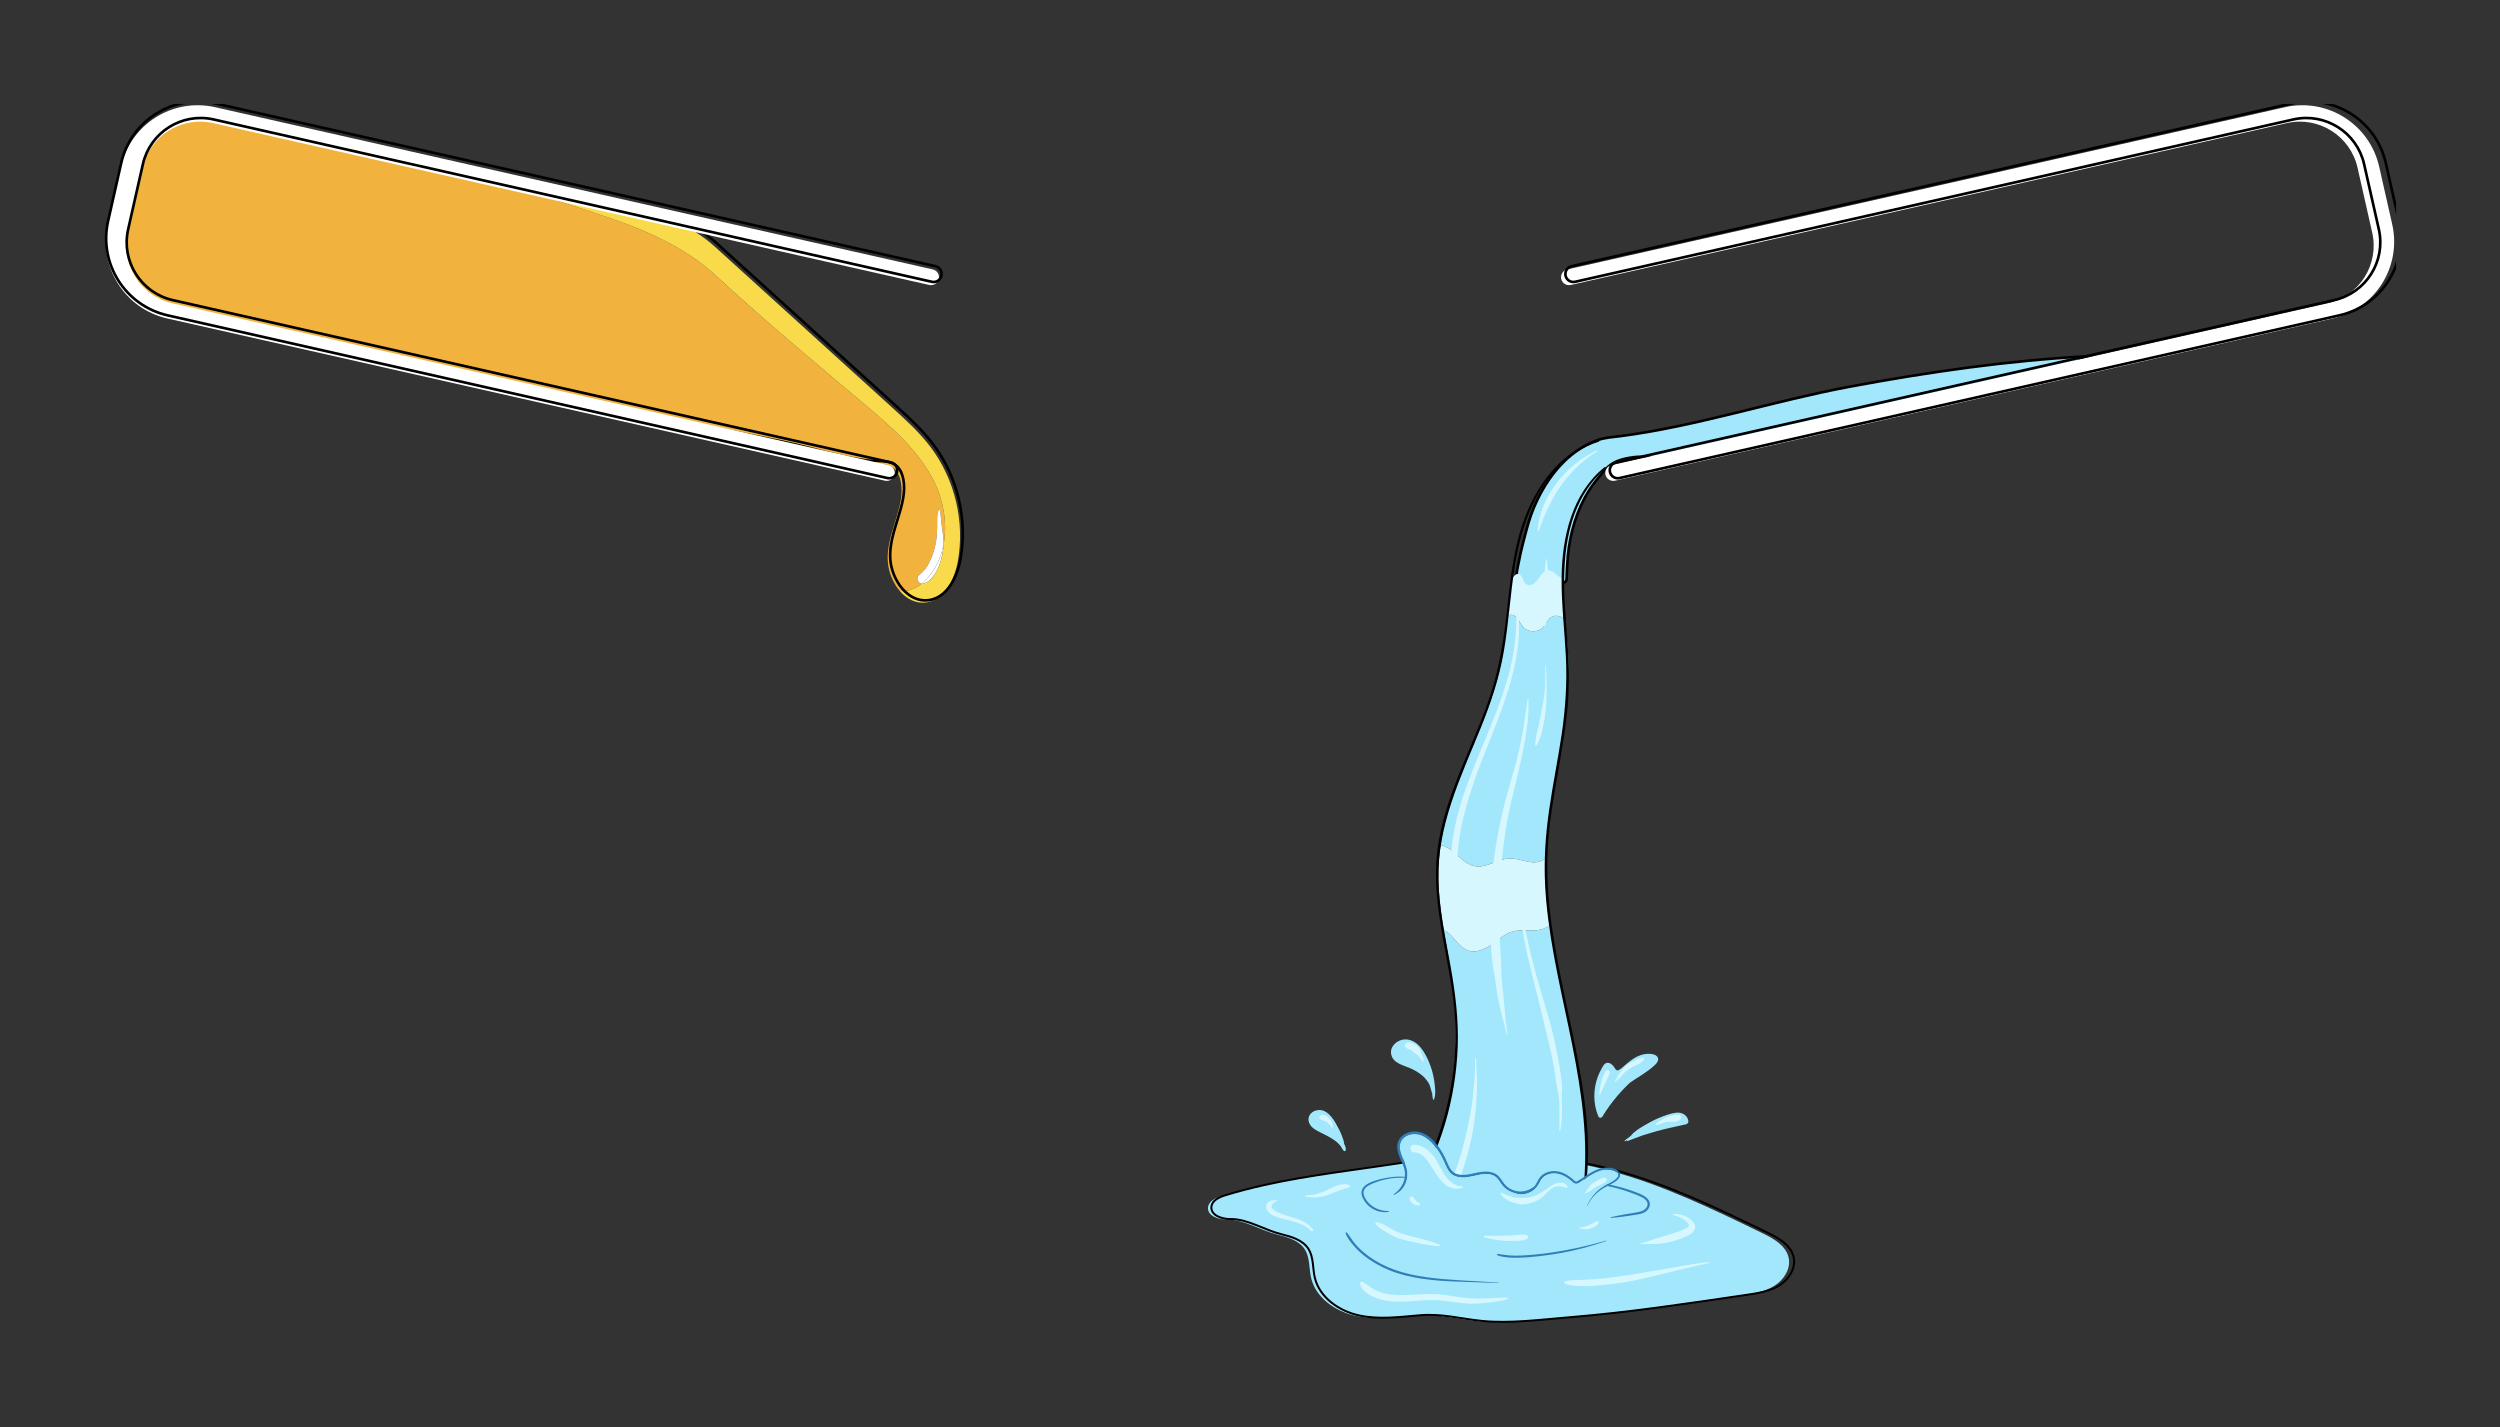<svg width="504.84" height="288.173" viewBox="0 0 378.63 216.13" class="displayed_equation" xmlns="http://www.w3.org/2000/svg">
  <rect x="0" y="0" width="378.63" height="216.13" fill="#333333" stroke="none"/>
  <defs>
    <clipPath id="svg809174754387tikz_00002a">
      <path d="M 182 175 L 271 175 L 271 200.395 L 182 200.395 Z M 182 175" />
    </clipPath>
    <clipPath id="svg809174754387tikz_00002b">
      <path d="M 178 170 L 276 170 L 276 200.395 L 178 200.395 Z M 178 170" />
    </clipPath>
    <clipPath id="svg809174754387tikz_00002c">
      <path d="M 236 15.738 L 362.898 15.738 L 362.898 73 L 236 73 Z M 236 15.738" />
    </clipPath>
    <clipPath id="svg809174754387tikz_00002d">
      <path d="M 230 15.738 L 362.898 15.738 L 362.898 79 L 230 79 Z M 230 15.738" />
    </clipPath>
    <clipPath id="svg809174754387tikz_00002e">
      <path d="M 15.734 15.738 L 152 15.738 L 152 97 L 15.734 97 Z M 15.734 15.738" />
    </clipPath>
    <clipPath id="svg809174754387tikz_00002f">
      <path d="M 16 15.738 L 143 15.738 L 143 73 L 16 73 Z M 16 15.738" />
    </clipPath>
    <clipPath id="svg809174754387tikz_00002g">
      <path d="M 15.734 15.738 L 148 15.738 L 148 79 L 15.734 79 Z M 15.734 15.738" />
    </clipPath>
  </defs>
  <g clip-path="url(#svg809174754387tikz_00002a)">
    <path d="M 190.926 179.586 C 188.949 180.027 186.988 180.531 185.051 181.125 C 184.129 181.41 183.047 181.902 182.957 182.867 C 182.84 184.148 184.535 184.734 185.824 184.715 C 188.414 184.68 190.918 186.359 193.492 186.996 C 195.043 187.379 196.75 187.871 197.613 189.219 C 198.414 190.48 198.234 192.105 198.574 193.559 C 199.281 196.559 202.223 198.602 205.23 199.266 C 208.242 199.93 211.371 199.504 214.441 199.246 C 217.844 198.961 220.625 199.793 223.898 200.109 C 228.152 200.52 232.793 199.891 237.047 199.547 C 246.031 198.816 254.949 197.461 263.863 196.152 C 265.543 195.906 267.273 195.645 268.715 194.75 C 270.16 193.859 271.25 192.164 270.898 190.504 C 270.512 188.648 268.609 187.582 266.902 186.754 C 259.391 183.109 251.816 179.438 243.746 177.293 C 233.625 174.605 223.043 174.402 212.734 176.062 C 205.504 177.223 198.105 177.984 190.926 179.586 Z M 190.926 179.586" fill="#a2e7fc" />
  </g>
  <g clip-path="url(#svg809174754387tikz_00002b)">
    <path d="M 1595.489 305.384 C 1578.972 301.695 1562.585 297.484 1546.394 292.523 C 1538.69 290.14 1529.648 286.027 1528.897 277.964 C 1527.918 267.257 1542.085 262.36 1552.857 262.524 C 1574.5 262.817 1595.424 248.781 1616.935 243.46 C 1629.895 240.261 1644.16 236.148 1651.374 224.886 C 1658.065 214.343 1656.564 200.763 1659.404 188.62 C 1665.312 163.55 1689.892 146.478 1715.027 140.929 C 1740.195 135.379 1766.342 138.937 1791.999 141.092 C 1820.431 143.475 1843.673 136.522 1871.028 133.878 C 1906.576 130.45 1945.356 135.706 1980.904 138.578 C 2055.983 144.683 2130.507 156.01 2204.998 166.945 C 2219.034 169.002 2233.495 171.189 2245.54 178.664 C 2257.618 186.107 2266.726 200.274 2263.788 214.147 C 2260.556 229.652 2244.659 238.564 2230.394 245.484 C 2167.622 275.94 2104.327 306.624 2036.887 324.545 C 1952.309 347.004 1863.879 348.701 1777.734 334.828 C 1717.312 325.133 1655.487 318.767 1595.489 305.384 Z M 1595.489 305.384" transform="matrix(.12 0 0 -.12 0 216.13)" fill="none" stroke-width="2.523" stroke="#000" stroke-miterlimit="10" />
  </g>
  <path d="M 237.848 155.465 C 239.414 163.672 240.891 171.879 239.98 180.273 C 239.926 180.781 239.863 181.289 239.793 181.793 C 239.766 182.004 238.004 182.16 237.727 182.164 C 237.461 182.168 237.195 182.164 236.93 182.164 C 236.16 182.164 235.391 182.164 234.621 182.164 C 232.461 182.164 230.301 182.164 228.137 182.164 C 223.922 182.164 219.711 182.164 215.492 182.164 C 214.926 182.164 213.535 182.527 213.453 181.656 C 213.414 181.266 213.645 180.902 213.859 180.578 C 215.004 178.828 216.031 177 216.93 175.113 C 218.562 171.672 219.453 167.613 219.98 163.863 C 220.531 159.996 220.582 156.031 220.312 152.172 C 220.008 147.918 219.25 144.34 218.656 140.82 C 219.125 141.07 219.551 141.445 219.906 141.832 C 220.656 142.664 221.352 143.656 222.414 143.984 C 223.617 144.355 224.898 143.758 225.926 143.031 C 226.949 142.305 227.91 141.414 229.117 141.078 C 230.348 140.738 231.656 141.02 232.922 140.867 C 233.551 140.793 234.215 140.527 234.707 140.125 C 235.465 145.031 236.746 149.711 237.848 155.465 Z M 237.848 155.465" fill="#a2e7fc" />
  <path d="M 1978.032 1088.096 C 1977.803 1082.775 1977.313 1077.651 1977.313 1072.264 C 1977.313 1070.502 1977.248 1068.543 1976.073 1067.27 C 1975.485 1066.65 1974.702 1066.258 1973.919 1065.866 C 1968.402 1063.19 1963.995 1057.934 1957.238 1057.934 C 1949.11 1056.465 1940.786 1056.106 1932.527 1056.792 C 1929.296 1057.085 1925.999 1057.542 1923.126 1059.044 C 1918.785 1061.264 1915.814 1065.703 1914.704 1070.436 C 1913.105 1077.357 1915.553 1084.897 1916.826 1091.72 C 1918.197 1099.097 1919.829 1106.442 1921.69 1113.721 C 1922.441 1116.594 1923.191 1119.499 1923.942 1122.404 C 1927.239 1135.265 1930.765 1148.225 1935.857 1160.368 C 1946.205 1185.046 1961.253 1208.483 1981.916 1225.752 C 1991.905 1234.075 2003.199 1240.865 2015.44 1245.305 C 2025.69 1249.059 2035.124 1249.32 2045.864 1250.723 C 2141.997 1263.356 2238.555 1295.085 2334.362 1313.006 C 2434.021 1331.613 2534.626 1346.106 2635.95 1351.525 C 2596.55 1332.886 2553.592 1323.256 2511.025 1313.757 C 2433.009 1296.358 2354.96 1278.96 2276.943 1261.561 C 2237.902 1252.845 2198.894 1244.162 2159.885 1235.446 C 2141.116 1231.268 2120.387 1223.564 2101.259 1222.357 C 2087.516 1221.475 2075.177 1226.045 2061.271 1223.989 C 2047.43 1221.932 2035.581 1219.06 2026.278 1208.679 C 2016.289 1197.548 2007.345 1186.221 2000.261 1173.001 C 1986.323 1146.951 1979.305 1117.508 1978.032 1088.096 Z M 1978.032 1088.096" transform="matrix(.12 0 0 -.12 0 216.13)" fill="#a2e7fc" stroke-width="3.364" stroke="#000" stroke-miterlimit="10" />
  <path d="M 237.023 93.789 C 237.297 96.559 237.621 99.281 237.566 102.656 C 237.406 111.574 234.59 120.258 234.121 129.164 C 234.105 129.453 234.094 129.742 234.082 130.027 C 233.562 130.434 232.809 130.648 232.133 130.602 C 230.941 130.52 229.797 129.973 228.605 130.02 C 226.785 130.09 225.117 131.523 223.328 131.18 C 221.992 130.922 221.062 129.758 220.008 128.898 C 219.5 128.48 218.836 128.141 218.184 128.012 C 218.188 127.973 218.195 127.93 218.199 127.887 C 218.441 126.18 218.828 124.496 219.312 122.84 C 221.504 115.285 225.699 108.43 227.281 100.691 C 227.789 98.227 228.078 95.73 228.352 93.23 C 228.562 93.129 228.793 93.082 229.035 93.125 C 229.863 93.277 230.121 94.32 230.68 94.953 C 231.414 95.793 232.879 95.836 233.66 95.039 C 234.18 94.508 234.422 93.684 235.098 93.375 C 235.516 93.184 236.012 93.246 236.434 93.434 C 236.645 93.527 236.84 93.652 237.023 93.789 Z M 237.023 93.789" fill="#a2e7fc" />
  <path d="M234.082 130.027C233.945 133.719 234.219 136.969 234.707 140.125 234.215 140.527 233.551 140.793 232.922 140.867 231.656 141.02 230.348 140.738 229.117 141.078 227.91 141.414 226.949 142.305 225.926 143.031 224.898 143.758 223.617 144.355 222.414 143.984 221.352 143.656 220.656 142.664 219.906 141.832 219.551 141.445 219.125 141.07 218.656 140.82 217.977 136.789 217.508 132.832 218.184 128.012 218.836 128.141 219.5 128.48 220.008 128.898 221.062 129.758 221.992 130.922 223.328 131.18 225.117 131.523 226.785 130.09 228.605 130.02 229.797 129.973 230.941 130.52 232.133 130.602 232.809 130.648 233.562 130.434 234.082 130.027zM236.664 87.523C236.652 89.801 236.828 91.805 237.023 93.789 236.84 93.652 236.645 93.527 236.434 93.434 236.012 93.246 235.516 93.184 235.098 93.375 234.422 93.684 234.18 94.508 233.66 95.039 232.879 95.836 231.414 95.793 230.68 94.953 230.121 94.32 229.863 93.277 229.035 93.125 228.793 93.082 228.562 93.129 228.352 93.23 228.551 91.352 228.75 89.473 229.027 87.609 229.098 87.508 229.176 87.41 229.254 87.316 229.41 87.133 229.598 86.941 229.84 86.926 230.184 86.898 230.445 87.227 230.578 87.543 230.715 87.859 230.805 88.219 231.07 88.438 231.461 88.754 232.074 88.598 232.453 88.266 232.836 87.938 233.07 87.473 233.383 87.074 233.691 86.68 234.152 86.324 234.652 86.383 235.035 86.422 235.352 86.691 235.641 86.945 235.926 87.203 236.238 87.473 236.621 87.52 236.637 87.523 236.652 87.523 236.664 87.523zM236.664 87.523" fill="#d7f7ff" />
  <path d="M 243 70.762 C 238.078 74.707 236.57 81.418 236.508 87.438 C 236.465 91.441 236.949 95.422 237.152 99.418 C 237.352 103.375 237.098 107.285 236.52 111.203 C 235.945 115.059 235.16 118.879 234.609 122.738 C 234.078 126.449 233.82 130.172 234.004 133.922 C 234.367 141.227 236.055 148.375 237.551 155.504 C 239.062 162.688 240.391 169.957 240.023 177.328 C 239.98 178.23 239.914 179.137 239.836 180.039 C 239.82 180.203 240.098 180.242 240.121 180.078 C 241.148 173.039 240.004 165.777 238.645 158.863 C 237.227 151.668 235.387 144.531 234.652 137.219 C 234.281 133.543 234.227 129.852 234.582 126.172 C 234.965 122.277 235.715 118.43 236.371 114.574 C 237.004 110.859 237.559 107.117 237.617 103.344 C 237.684 99.375 237.211 95.426 236.992 91.465 C 236.629 84.961 237.082 77.723 241.547 72.547 C 242.047 71.969 242.59 71.43 243.172 70.93 C 243.289 70.832 243.121 70.668 243 70.762 Z M 243 70.762" />
  <path d="M 242.117 66.742 C 235.613 68.48 231.727 74.984 230.055 81.094 C 228.91 85.266 228.57 89.609 228.066 93.891 C 227.562 98.176 226.777 102.34 225.336 106.41 C 222.715 113.816 218.703 120.848 217.703 128.742 C 216.594 137.504 219.957 145.977 220.375 154.66 C 220.762 162.855 218.871 171.016 215.152 178.309 C 214.699 179.191 214.223 180.062 213.727 180.922 C 213.668 181.031 213.828 181.121 213.895 181.02 C 218.195 174.418 220.461 166.469 220.77 158.625 C 220.93 154.473 220.418 150.387 219.684 146.309 C 218.898 141.969 217.949 137.629 217.848 133.207 C 217.656 125.02 221.25 117.676 224.25 110.266 C 225.77 106.5 227.066 102.676 227.754 98.664 C 228.496 94.348 228.738 89.969 229.438 85.645 C 230.539 78.84 233.297 71.293 239.781 67.879 C 240.543 67.477 241.336 67.148 242.156 66.887 C 242.246 66.859 242.211 66.719 242.117 66.742 Z M 242.117 66.742" />
  <path d="M212.875 178.242C211.906 178.125 210.887 178.23 209.93 178.395 209.438 178.48 208.949 178.598 208.469 178.746 208.051 178.875 207.625 179.02 207.238 179.23 206.902 179.41 206.578 179.652 206.379 179.98 206.145 180.367 206.152 180.824 206.309 181.238 206.594 181.98 207.148 182.613 207.82 183.031 208.195 183.262 208.617 183.434 209.047 183.52 209.465 183.602 209.926 183.633 210.34 183.512 210.395 183.496 210.383 183.418 210.324 183.414 209.961 183.398 209.598 183.387 209.242 183.297 208.887 183.211 208.551 183.086 208.227 182.91 207.598 182.57 207.059 182.051 206.727 181.414 206.543 181.055 206.41 180.629 206.59 180.238 206.738 179.922 207.027 179.695 207.324 179.523 207.676 179.316 208.066 179.164 208.453 179.027 208.879 178.871 209.316 178.742 209.758 178.641 210.27 178.523 210.785 178.445 211.305 178.402 211.828 178.359 212.352 178.371 212.875 178.371 212.961 178.371 212.953 178.254 212.875 178.242zM244.801 180.039C244.789 180.039 244.789 180.059 244.801 180.059 244.812 180.059 244.812 180.039 244.801 180.039zM244.801 180.039" fill="#307eb7" />
  <path d="M249.84 182.113C249.73 181.664 249.359 181.34 248.98 181.113 248.523 180.84 248.008 180.66 247.512 180.473 246.371 180.047 245.195 179.711 244.004 179.461 243.348 179.32 242.688 179.215 242.02 179.137 241.754 179.109 241.441 179.023 241.191 179.152 241.059 179.219 240.926 179.367 241.051 179.504 241.066 179.52 241.09 179.5 241.082 179.48 240.949 179.23 241.484 179.25 241.602 179.266 241.871 179.309 242.141 179.355 242.41 179.406 242.953 179.504 243.488 179.621 244.023 179.75 245.086 180 246.133 180.32 247.156 180.695 247.629 180.871 248.109 181.043 248.559 181.27 248.902 181.441 249.273 181.672 249.449 182.031 249.641 182.426 249.461 182.844 249.16 183.121 248.797 183.453 248.277 183.547 247.809 183.625 246.527 183.836 245.242 184.047 243.977 184.344 243.91 184.359 243.922 184.465 243.992 184.461 245.277 184.352 246.562 184.168 247.836 183.965 248.367 183.883 248.918 183.77 249.344 183.414 249.727 183.102 249.961 182.605 249.84 182.113zM243.23 187.891C241.145 188.5 239.031 189.004 236.895 189.387 234.762 189.77 232.594 190.059 230.426 190.152 229.82 190.18 229.211 190.18 228.605 190.137 228.004 190.094 227.414 189.973 226.816 189.906 226.688 189.891 226.688 190.074 226.785 190.113 227.285 190.32 227.836 190.391 228.367 190.441 228.906 190.488 229.453 190.5 229.996 190.488 231.086 190.465 232.176 190.359 233.262 190.234 235.426 189.984 237.586 189.609 239.695 189.043 240.895 188.723 242.082 188.375 243.254 187.965 243.301 187.949 243.281 187.875 243.23 187.891zM226.973 194.266C226.035 194.207 225.102 194.141 224.16 194.082 223.234 194.027 222.305 193.984 221.379 193.922 219.598 193.809 217.816 193.68 216.047 193.438 214.355 193.207 212.672 192.848 211.066 192.258 209.703 191.758 208.402 191.086 207.23 190.223 206.656 189.797 206.113 189.324 205.621 188.805 205.125 188.281 204.703 187.715 204.312 187.109 204.215 186.961 204.105 186.82 203.996 186.68 203.922 186.582 203.75 186.688 203.789 186.797 204.035 187.477 204.523 188.078 204.988 188.621 205.461 189.172 205.984 189.676 206.547 190.129 207.695 191.059 208.992 191.789 210.355 192.352 211.926 192.996 213.582 193.391 215.258 193.648 217.035 193.922 218.84 194.039 220.641 194.098 222.516 194.16 224.395 194.234 226.27 194.297 226.504 194.305 226.738 194.312 226.973 194.324 227.008 194.324 227.008 194.27 226.973 194.266zM226.973 194.266" fill="#307eb7" />
  <path d="M231.363 105.883C231.266 106.742 231.09 107.59 230.98 108.445 230.871 109.293 230.738 110.133 230.594 110.973 230.305 112.648 229.934 114.305 229.48 115.941 229.023 117.598 228.527 119.238 228.082 120.898 227.652 122.504 227.285 124.129 226.965 125.762 226.324 129.039 225.918 132.348 225.77 135.684 225.691 137.359 225.688 139.035 225.727 140.707 225.77 142.367 225.836 144.031 226.012 145.684 226.102 146.516 226.293 147.332 226.426 148.16 226.559 148.992 226.641 149.832 226.773 150.668 226.902 151.492 227.105 152.301 227.309 153.113 227.402 153.5 227.488 153.895 227.578 154.285 227.676 154.691 227.809 155.086 227.906 155.492 228.004 155.902 228.105 156.305 228.211 156.711 228.227 156.781 228.328 156.75 228.32 156.68 228.066 155.027 227.914 153.363 227.785 151.695 227.723 150.875 227.613 150.062 227.523 149.246 227.434 148.41 227.387 147.586 227.375 146.746 227.348 145.086 227.195 143.43 227.133 141.773 227.074 140.129 227.066 138.484 227.102 136.844 227.176 133.555 227.391 130.254 227.844 127 228.074 125.352 228.367 123.719 228.723 122.098 229.086 120.438 229.52 118.793 229.91 117.141 230.297 115.484 230.672 113.824 230.957 112.145 231.234 110.508 231.492 108.832 231.5 107.164 231.504 106.738 231.504 106.312 231.508 105.883 231.508 105.789 231.375 105.793 231.363 105.883zM236.531 165.703C236.555 165.422 236.59 165.141 236.586 164.855 236.562 163.781 236.379 162.695 236.207 161.633 236.031 160.562 235.797 159.508 235.605 158.441 235.223 156.305 234.574 154.219 233.957 152.141 233.34 150.051 232.715 147.961 232.176 145.844 231.879 144.664 231.605 143.48 231.344 142.289 231.082 141.082 230.801 139.879 230.551 138.668 230.535 138.586 230.402 138.605 230.41 138.688 230.477 139.762 230.574 140.824 230.762 141.887 230.949 142.949 231.176 144.004 231.422 145.055 231.914 147.184 232.461 149.297 232.988 151.414 233.508 153.508 234.008 155.609 234.508 157.711 234.758 158.766 235.008 159.816 235.211 160.887 235.406 161.922 235.57 162.965 235.703 164.012 235.781 164.609 235.895 165.184 236.035 165.77 236.176 166.348 236.148 166.992 236.168 167.582 236.207 168.793 236.168 170.008 236.168 171.219 236.168 171.297 236.289 171.316 236.305 171.238 236.504 170.199 236.566 169.129 236.57 168.074 236.574 167.535 236.559 167 236.539 166.461 236.527 166.207 236.508 165.957 236.531 165.703zM234.117 100.82C234.113 100.758 234.02 100.758 234.023 100.82 234.094 102.855 234.027 104.922 233.613 106.922 233.406 107.914 233.254 108.918 233.035 109.906 232.926 110.402 232.773 110.891 232.684 111.387 232.602 111.852 232.484 112.383 232.516 112.852 232.523 112.926 232.629 112.992 232.684 112.922 232.914 112.625 233.055 112.254 233.199 111.91 233.355 111.543 233.457 111.172 233.547 110.789 233.73 110 233.891 109.203 234 108.402 234.219 106.805 234.242 105.188 234.238 103.578 234.234 102.656 234.195 101.738 234.117 100.82zM229.883 92.398C229.863 92.258 229.625 92.289 229.629 92.434 229.75 95.402 229.418 98.395 228.715 101.277 228 104.207 226.953 107.043 225.828 109.84 223.598 115.395 220.961 120.871 220.055 126.844 219.809 128.477 219.668 130.133 219.809 131.785 219.879 132.598 219.988 133.41 220.164 134.207 220.352 135.035 220.617 135.855 220.891 136.656 220.926 136.766 221.086 136.723 221.059 136.609 220.738 135.156 220.656 133.633 220.656 132.148 220.656 130.695 220.742 129.234 220.914 127.793 221.262 124.855 222.051 121.965 222.988 119.164 223.473 117.719 223.977 116.281 224.535 114.867 225.082 113.48 225.648 112.102 226.191 110.715 227.285 107.938 228.324 105.129 229.059 102.23 229.465 100.637 229.777 99.016 229.949 97.379 230.129 95.707 230.113 94.066 229.883 92.398zM241.77 68.223C240.859 68.707 239.957 69.188 239.129 69.809 238.309 70.43 237.547 71.117 236.836 71.859 236.133 72.598 235.523 73.438 234.977 74.301 234.43 75.16 233.949 76.078 233.602 77.039 233.219 78.094 232.902 79.289 232.891 80.418 232.891 80.504 233.004 80.508 233.031 80.438 233.398 79.516 233.684 78.566 234.109 77.664 234.531 76.77 234.953 75.875 235.453 75.02 236.445 73.324 237.719 71.746 239.176 70.43 240.008 69.68 240.887 68.938 241.863 68.379 241.965 68.324 241.871 68.168 241.77 68.223zM234.418 87.348C234.406 86.918 234.434 86.48 234.398 86.055 234.363 85.617 234.312 85.191 234.301 84.758 234.297 84.648 234.137 84.648 234.133 84.758 234.105 85.207 234.035 85.645 233.984 86.094 233.934 86.508 233.945 86.93 233.91 87.348 233.844 88.191 233.824 89.043 233.777 89.887 233.734 90.734 233.699 91.582 233.652 92.426 233.633 92.859 233.605 93.289 233.582 93.723 233.57 93.918 233.531 94.125 233.547 94.32 233.551 94.402 233.566 94.512 233.598 94.586 233.633 94.672 233.695 94.707 233.734 94.781 233.777 94.871 233.898 94.852 233.949 94.781 233.992 94.719 234.059 94.691 234.094 94.621 234.141 94.527 234.168 94.418 234.184 94.32 234.219 94.125 234.207 93.918 234.219 93.723 234.242 93.289 234.266 92.859 234.285 92.426 234.328 91.582 234.367 90.734 234.387 89.887 234.41 89.043 234.441 88.195 234.418 87.348zM223.555 160.352C223.547 160.25 223.387 160.246 223.391 160.352 223.402 161.062 223.398 161.77 223.379 162.477 223.363 163.156 223.281 163.832 223.223 164.508 223.105 165.871 222.957 167.25 222.711 168.598 222.59 169.273 222.434 169.949 222.293 170.625 222.152 171.285 222.008 171.949 221.848 172.605 221.523 173.953 221.137 175.285 220.691 176.598 220.445 177.312 220.188 178.02 219.906 178.723 219.629 179.426 219.172 180.164 219.285 180.941 219.312 181.129 219.578 181.219 219.727 181.121 220.336 180.715 220.539 179.949 220.793 179.297 221.043 178.652 221.277 178 221.496 177.344 221.941 176.016 222.328 174.668 222.648 173.305 223.285 170.605 223.609 167.832 223.676 165.062 223.715 163.496 223.652 161.918 223.555 160.352zM223.555 160.352" fill="#d7f7ff" />
  <path d="M203.582 173.25C203.566 173.137 203.551 173.023 203.527 172.914 203.465 172.598 203.324 172.301 203.219 171.996 203.008 171.402 202.695 170.84 202.391 170.289 201.855 169.312 200.957 168.004 199.676 168.117 199.121 168.168 198.578 168.445 198.312 168.953 198.012 169.535 198.223 170.195 198.652 170.648 199.016 171.027 199.516 171.281 199.98 171.512 200.426 171.73 200.875 171.953 201.312 172.195 201.762 172.449 202.203 172.723 202.578 173.074 202.762 173.25 202.941 173.441 203.09 173.648 203.242 173.859 203.332 174.121 203.516 174.293 203.609 174.379 203.773 174.348 203.809 174.215 203.883 173.914 203.738 173.547 203.582 173.25zM255.707 169.773C255.555 168.855 254.711 168.41 253.828 168.523 252.977 168.629 252.098 168.965 251.305 169.289 250.516 169.609 249.762 170.016 249.035 170.453 248.332 170.871 247.539 171.324 247.027 171.977 247.02 171.984 247.02 171.996 247.016 172.008 246.703 172.246 246.391 172.488 246.078 172.723 246.004 172.777 246.078 172.898 246.152 172.844 246.23 172.797 246.309 172.746 246.387 172.695 246.383 172.762 246.441 172.828 246.52 172.805 247.195 172.562 247.859 172.312 248.527 172.047 248.605 172.016 248.68 171.988 248.754 171.961 248.828 171.938 248.906 171.918 248.98 171.895 249.398 171.762 249.816 171.637 250.234 171.516 250.477 171.449 250.715 171.379 250.953 171.309 252.234 170.945 253.535 170.684 254.832 170.395 254.875 170.387 254.914 170.371 254.945 170.352 255.031 170.34 255.117 170.332 255.203 170.32 255.461 170.301 255.758 170.066 255.707 169.773zM250.926 159.957C250.625 159.656 250.09 159.609 249.691 159.602 248.883 159.582 248.043 159.902 247.375 160.344 247.008 160.582 246.664 160.859 246.328 161.137 245.996 161.41 245.688 161.734 245.324 161.969 245.191 162.059 245.012 162.156 244.852 162.082 244.66 161.988 244.555 161.75 244.441 161.586 244.215 161.258 243.859 160.938 243.426 160.969 242.965 161 242.734 161.547 242.531 161.906 242.312 162.289 242.133 162.688 241.98 163.102 241.277 165.027 241.277 167.164 242.066 169.062 242.18 169.336 242.527 169.367 242.68 169.113 243.359 167.992 244.133 166.93 244.984 165.934 245.41 165.438 245.855 164.957 246.316 164.492 246.488 164.32 246.668 164.156 246.84 163.988 247.441 163.555 248.086 163.184 248.703 162.773 249.402 162.305 250.094 161.82 250.703 161.234 251.055 160.895 251.344 160.375 250.926 159.957zM217.258 163.988C217.156 163.141 216.953 162.301 216.668 161.496 216.391 160.711 216.043 159.926 215.582 159.227 215.152 158.57 214.633 157.973 213.898 157.648 213.172 157.324 212.379 157.34 211.684 157.75 211.094 158.098 210.605 158.746 210.668 159.461 210.816 161.121 212.699 161.324 213.887 161.922 214.59 162.277 215.336 162.73 215.852 163.332 216.09 163.617 216.348 163.949 216.5 164.293 216.578 164.465 216.629 164.648 216.676 164.832 216.73 165.039 216.809 165.23 216.836 165.441 216.844 165.473 216.871 165.492 216.902 165.492 216.926 165.828 216.949 166.16 217.023 166.492 217.043 166.582 217.168 166.57 217.195 166.492 217.469 165.711 217.355 164.793 217.258 163.988zM217.258 163.988" fill="#a2e7fc" />
  <path d="M222.105 177.906C222.676 177.844 223.227 177.684 223.789 177.574 224.891 177.359 226.184 177.289 227.016 178.188 227.43 178.641 227.68 179.211 228.137 179.625 228.566 180.02 229.109 180.285 229.684 180.398 230.66 180.586 231.691 180.277 232.434 179.625 232.496 179.547 232.551 179.465 232.602 179.379 232.836 178.984 233 178.547 233.312 178.199 233.852 177.605 234.684 177.336 235.465 177.359 236.352 177.391 237.176 177.789 237.871 178.32 238.047 178.457 238.219 178.602 238.387 178.754 238.461 178.82 238.539 178.902 238.637 178.934 238.746 178.969 238.852 178.918 238.945 178.867 239.367 178.633 239.762 178.34 240.168 178.074 240.957 177.555 241.801 177.059 242.75 176.895 243.207 176.809 243.668 176.797 244.125 176.895 244.527 176.984 244.941 177.156 245.203 177.492 245.812 178.301 244.633 179.012 244.035 179.332 243.645 179.547 243.234 179.723 242.848 179.949 242.477 180.164 242.129 180.418 241.809 180.707 241.176 181.281 240.676 181.996 240.328 182.777 240.324 182.785 240.32 182.789 240.312 182.789 240.301 182.789 240.285 182.777 240.293 182.762 240.359 182.582 240.426 182.395 240.512 182.223 240.883 181.484 241.398 180.812 242.02 180.27 242.336 179.992 242.68 179.762 243.043 179.551 243.414 179.336 243.809 179.156 244.18 178.926 244.355 178.812 244.527 178.691 244.688 178.551 244.84 178.414 245.031 178.246 245.066 178.031 245.129 177.633 244.637 177.379 244.332 177.281 243.461 177.008 242.504 177.211 241.691 177.59 240.824 177.992 240.062 178.578 239.254 179.082 239.059 179.207 238.84 179.328 238.602 179.281 238.387 179.238 238.234 179.078 238.078 178.941 237.754 178.652 237.402 178.398 237.027 178.188 236.309 177.793 235.48 177.598 234.672 177.812 234.309 177.91 233.961 178.082 233.691 178.34 233.363 178.652 233.199 179.066 232.973 179.445 232.594 180.078 231.973 180.555 231.262 180.762 230.68 180.93 229.992 180.949 229.426 180.699 229.316 180.676 229.203 180.645 229.098 180.605 228.535 180.414 228.02 180.082 227.625 179.637 227.23 179.188 226.98 178.59 226.492 178.227 225.559 177.531 224.246 177.867 223.215 178.102 222.164 178.344 220.867 178.559 219.926 177.875 219.426 177.512 219.152 176.969 218.914 176.41 218.652 175.789 218.367 175.184 218.012 174.605 217.383 173.582 216.582 172.559 215.469 172.031 214.57 171.609 213.418 171.637 212.633 172.305 212.254 172.629 212.023 173.078 211.996 173.578 211.965 174.152 212.168 174.703 212.379 175.227 212.613 175.785 212.883 176.332 213.039 176.918 213.188 177.465 213.207 178.031 213.086 178.586 212.973 179.121 212.734 179.617 212.398 180.047 212.145 180.367 211.832 180.617 211.477 180.809 211.367 180.867 211.25 180.922 211.133 180.969 211.07 180.992 211.035 180.895 211.086 180.863 211.316 180.723 211.504 180.547 211.699 180.355 212.449 179.621 212.898 178.523 212.766 177.473 212.613 176.305 211.832 175.324 211.648 174.164 211.559 173.617 211.617 173.043 211.906 172.562 212.164 172.137 212.566 171.816 213.016 171.617 213.484 171.414 214.004 171.32 214.512 171.367 215.086 171.422 215.633 171.637 216.113 171.941 217.156 172.609 217.93 173.664 218.539 174.723 218.867 175.301 219.105 175.91 219.383 176.512 219.625 177.035 219.945 177.516 220.496 177.754 221 177.969 221.57 177.965 222.105 177.906zM240.293 184.262L240.293 184.332C240.293 184.336 240.285 184.336 240.285 184.332L240.285 184.262C240.285 184.262 240.293 184.262 240.293 184.262zM240.293 184.262" fill="#307eb7" />
  <path d="M 240.328 182.973 C 233.086 183.547 225.797 183.492 218.57 182.809 C 216.094 182.574 213.516 182.227 211.477 180.809 C 211.832 180.617 212.145 180.367 212.398 180.047 C 212.734 179.617 212.973 179.121 213.086 178.586 C 213.207 178.031 213.188 177.465 213.039 176.918 C 212.883 176.332 212.613 175.785 212.379 175.227 C 212.168 174.703 211.965 174.152 211.996 173.578 C 212.023 173.078 212.254 172.629 212.633 172.305 C 213.418 171.637 214.57 171.609 215.469 172.031 C 216.582 172.559 217.383 173.582 218.012 174.605 C 218.367 175.184 218.652 175.789 218.914 176.41 C 219.152 176.969 219.426 177.512 219.926 177.875 C 220.867 178.559 222.164 178.344 223.215 178.102 C 224.246 177.867 225.559 177.531 226.492 178.227 C 226.98 178.59 227.23 179.188 227.625 179.637 C 228.02 180.082 228.535 180.414 229.098 180.605 C 229.203 180.645 229.316 180.676 229.426 180.699 C 229.992 180.949 230.68 180.93 231.262 180.762 C 231.973 180.555 232.594 180.078 232.973 179.445 C 233.199 179.066 233.363 178.652 233.691 178.34 C 233.961 178.082 234.309 177.91 234.672 177.812 C 235.48 177.598 236.309 177.793 237.027 178.188 C 237.402 178.398 237.754 178.652 238.078 178.941 C 238.234 179.078 238.387 179.238 238.602 179.281 C 238.84 179.328 239.059 179.207 239.254 179.082 C 240.062 178.578 240.824 177.992 241.691 177.59 C 242.504 177.211 243.461 177.008 244.332 177.281 C 244.637 177.379 245.129 177.633 245.066 178.031 C 245.031 178.246 244.84 178.414 244.688 178.551 C 244.527 178.691 244.355 178.812 244.18 178.926 C 243.809 179.156 243.414 179.336 243.043 179.551 C 242.68 179.762 242.336 179.992 242.02 180.27 C 241.398 180.812 240.883 181.484 240.512 182.223 C 240.426 182.395 240.359 182.582 240.293 182.762 C 240.285 182.777 240.301 182.789 240.312 182.789 Z M 240.328 182.973" fill="#a2e7fc" />
  <path d="M 213.516 158.953 C 213.551 158.98 213.566 158.988 213.562 158.98 C 213.547 158.973 213.531 158.965 213.52 158.953 C 213.52 158.953 213.516 158.953 213.516 158.953 Z M 213.516 158.953" fill="#d7f7ff" />
  <path d="M 215.621 160.59 C 215.59 160.48 215.578 160.363 215.543 160.254 C 215.504 160.125 215.441 160.004 215.395 159.875 C 215.355 159.754 215.316 159.629 215.25 159.52 C 215.246 159.52 215.246 159.52 215.246 159.516 C 215.246 159.461 215.234 159.441 215.223 159.395 C 215.203 159.324 215.172 159.25 215.145 159.18 C 214.934 158.594 214.344 158.137 213.77 157.93 C 213.438 157.812 212.969 157.867 212.793 158.215 C 212.742 158.316 212.773 158.27 212.754 158.363 C 212.742 158.426 212.75 158.469 212.785 158.523 C 212.789 158.527 212.816 158.57 212.793 158.539 C 212.805 158.559 212.836 158.594 212.855 158.621 C 212.891 158.656 212.91 158.668 212.961 158.711 C 212.836 158.609 213.004 158.738 213.047 158.766 C 213.168 158.844 213.297 158.887 213.43 158.926 C 213.461 158.934 213.488 158.941 213.516 158.953 C 213.516 158.949 213.512 158.949 213.508 158.945 C 213.512 158.949 213.516 158.953 213.52 158.953 C 213.547 158.965 213.562 158.977 213.562 158.98 C 213.602 159 213.648 159.016 213.68 159.031 C 213.734 159.066 213.789 159.102 213.844 159.137 C 213.848 159.145 213.859 159.148 213.871 159.156 C 213.875 159.16 213.883 159.164 213.898 159.18 C 213.934 159.207 213.969 159.234 214.004 159.262 C 214.008 159.266 214.051 159.297 214.062 159.309 C 214.117 159.355 214.168 159.402 214.223 159.449 C 214.352 159.57 214.5 159.656 214.648 159.762 C 214.703 159.801 214.77 159.836 214.797 159.867 C 214.848 159.918 214.883 159.977 214.93 160.027 C 215.02 160.133 215.102 160.242 215.176 160.359 C 215.25 160.473 215.336 160.566 215.391 160.688 C 215.453 160.82 215.656 160.727 215.621 160.59 Z M 215.621 160.59" fill="#d7f7ff" />
  <path d="M212.754 158.348C212.75 158.352 212.754 158.355 212.754 158.359 212.758 158.34 212.762 158.316 212.754 158.348zM212.75 158.379C212.75 158.375 212.75 158.371 212.754 158.363 212.754 158.363 212.754 158.363 212.754 158.359 212.75 158.375 212.746 158.391 212.75 158.379zM201.711 169.918C201.672 169.832 201.621 169.75 201.562 169.672 201.492 169.582 201.418 169.484 201.336 169.402 201.328 169.398 201.328 169.398 201.324 169.395 201.301 169.359 201.273 169.328 201.246 169.293 201.215 169.258 201.184 169.227 201.148 169.199 201.051 169.121 200.953 169.043 200.844 168.98 200.746 168.926 200.629 168.887 200.516 168.863 200.414 168.84 200.312 168.82 200.211 168.848 200.172 168.855 200.141 168.871 200.105 168.887 200.07 168.898 200.039 168.918 200.008 168.941 200.004 168.945 200.004 168.945 200.004 168.945 199.77 169.051 199.785 169.434 200.004 169.543 200.004 169.543 200.008 169.543 200.008 169.547 200.152 169.66 200.34 169.695 200.52 169.754 200.559 169.766 200.594 169.777 200.633 169.789 200.625 169.785 200.617 169.785 200.613 169.781 200.621 169.785 200.629 169.789 200.641 169.793 200.668 169.801 200.66 169.801 200.645 169.797 200.656 169.801 200.668 169.805 200.676 169.809 200.738 169.84 200.801 169.871 200.867 169.898L200.891 169.906C200.902 169.91 200.91 169.918 200.918 169.922 200.938 169.934 200.949 169.945 200.965 169.957 200.969 169.961 200.969 169.961 200.973 169.961 200.973 169.961 200.973 169.961 200.977 169.965 201.012 169.992 201.043 170.02 201.074 170.047 201.141 170.109 201.203 170.172 201.27 170.234 201.328 170.289 201.383 170.348 201.434 170.41 201.473 170.453 201.465 170.445 201.492 170.484 201.52 170.523 201.547 170.559 201.586 170.582 201.633 170.637 201.656 170.703 201.676 170.777 201.703 170.875 201.836 170.848 201.844 170.754 201.855 170.652 201.844 170.551 201.852 170.449 201.883 170.281 201.773 170.059 201.711 169.918zM201.711 169.918" fill="#d7f7ff" />
  <path d="M200.637 169.789C200.633 169.789 200.633 169.789 200.633 169.789 200.637 169.793 200.641 169.793 200.645 169.797 200.645 169.793 200.645 169.793 200.641 169.793 200.637 169.793 200.641 169.793 200.637 169.789zM249.027 160.27C248.973 160.152 248.832 160.152 248.723 160.18 248.535 160.223 248.336 160.289 248.156 160.348 247.977 160.406 247.809 160.512 247.641 160.594 247.465 160.676 247.289 160.762 247.117 160.852 246.777 161.031 246.434 161.23 246.148 161.484 245.816 161.777 245.57 162.188 245.309 162.543 245.191 162.699 245.023 162.875 244.953 163.059 244.906 163.184 244.875 163.285 244.801 163.398 244.738 163.496 244.672 163.594 244.605 163.688 244.547 163.773 244.68 163.871 244.75 163.797 244.871 163.664 244.988 163.5 245.133 163.391 245.215 163.328 245.293 163.293 245.359 163.215 245.438 163.125 245.512 163.027 245.586 162.938 245.84 162.637 246.105 162.363 246.43 162.137 246.742 161.914 247.047 161.699 247.391 161.52 247.73 161.348 248.113 161.215 248.434 161.012 248.582 160.918 248.723 160.773 248.852 160.652 248.949 160.562 249.098 160.418 249.027 160.27zM243.219 162.152C243.078 162.293 243.02 162.48 242.949 162.66 242.895 162.801 242.836 162.941 242.781 163.082 242.668 163.375 242.562 163.68 242.48 163.984 242.32 164.59 242.246 165.219 242.211 165.84 242.207 165.918 242.316 165.926 242.34 165.859 242.449 165.551 242.559 165.242 242.711 164.957 242.848 164.703 242.961 164.43 243.078 164.168 243.203 163.902 243.32 163.629 243.438 163.359 243.5 163.219 243.559 163.082 243.617 162.941 243.695 162.762 243.789 162.594 243.789 162.391 243.789 162.098 243.426 161.953 243.219 162.152zM254.344 168.84C254.176 168.777 254.016 168.812 253.84 168.852 253.379 168.953 252.867 168.984 252.387 169.199 252.121 169.32 251.863 169.473 251.617 169.621 251.348 169.785 251.102 169.973 250.832 170.133 250.695 170.211 250.785 170.438 250.941 170.391 251.199 170.312 251.453 170.238 251.707 170.145 251.945 170.055 252.199 169.953 252.453 169.922 252.688 169.891 252.934 169.891 253.172 169.898 253.434 169.906 253.691 169.883 253.949 169.82 254.266 169.75 254.645 169.531 254.602 169.152 254.586 169.004 254.484 168.895 254.344 168.84zM243.32 178.617C243.336 178.547 243.301 178.473 243.238 178.445 243.23 178.441 243.227 178.438 243.219 178.434 243.199 178.414 243.18 178.402 243.156 178.395 243.105 178.371 243.055 178.363 243 178.355 242.902 178.348 242.805 178.363 242.711 178.395 242.523 178.457 242.355 178.559 242.18 178.645 241.875 178.805 241.57 178.961 241.293 179.16 241.008 179.363 240.789 179.605 240.582 179.883 240.48 180.012 240.395 180.133 240.328 180.281 240.266 180.414 240.137 180.547 240.031 180.641 239.984 180.68 240.031 180.762 240.086 180.742 240.383 180.637 240.672 180.516 240.914 180.32 241.156 180.125 241.395 179.953 241.672 179.809 241.969 179.645 242.281 179.5 242.59 179.352 242.754 179.273 242.914 179.199 243.062 179.094 243.148 179.031 243.219 178.957 243.27 178.863 243.293 178.82 243.309 178.777 243.32 178.73 243.324 178.707 243.348 178.512 243.32 178.617zM235.777 179.188C235.023 179.426 234.422 179.98 233.77 180.398 233.141 180.797 232.539 181.156 231.801 181.312 231.109 181.457 230.41 181.438 229.711 181.391 229.523 181.379 229.352 181.375 229.172 181.328 228.984 181.277 228.805 181.195 228.617 181.152 228.414 181.102 228.254 181 228.059 180.922 227.855 180.836 227.688 180.773 227.504 180.645 227.344 180.531 227.164 180.777 227.301 180.91 227.551 181.164 227.773 181.418 228.082 181.598 228.23 181.688 228.355 181.793 228.512 181.867 228.684 181.941 228.859 182.016 229.039 182.078 229.379 182.195 229.695 182.316 230.051 182.371 230.418 182.426 230.801 182.402 231.164 182.359 231.891 182.266 232.594 181.992 233.211 181.598 233.914 181.148 234.336 180.414 235.047 179.973 235.223 179.863 235.418 179.754 235.621 179.719 235.809 179.684 236.012 179.688 236.199 179.68 236.59 179.664 236.922 179.828 237.297 179.914 237.375 179.93 237.441 179.863 237.426 179.781 237.281 179.113 236.316 179.016 235.777 179.188zM221.461 179.66C220.641 179.734 219.902 179.164 219.348 178.633 218.719 178.027 218.363 177.25 217.973 176.48 217.215 174.984 215.984 173.426 214.156 173.371 213.414 173.352 213.414 174.5 214.156 174.527 215.816 174.59 216.594 176.504 217.41 177.672 217.906 178.387 218.422 179.168 219.191 179.621 219.512 179.816 219.945 179.961 220.316 180.016 220.73 180.074 221.098 180 221.488 179.875 221.602 179.84 221.59 179.648 221.461 179.66zM256.719 185.723C256.68 185.297 256.359 184.945 256.039 184.688 255.32 184.102 254.414 183.852 253.5 183.824 253.375 183.82 253.344 184.023 253.473 184.047 254.133 184.168 254.859 184.504 255.348 184.977 255.516 185.141 255.863 185.391 255.77 185.66 255.695 185.883 255.414 186.012 255.215 186.109 254.547 186.445 253.82 186.68 253.105 186.883 252.355 187.098 251.605 187.32 250.863 187.555 250.004 187.824 249.152 188.148 248.281 188.363 248.242 188.371 248.25 188.434 248.293 188.43 249.203 188.387 250.109 188.453 251.02 188.391 251.949 188.328 252.871 188.16 253.758 187.871 254.211 187.727 254.652 187.559 255.094 187.375 255.484 187.207 255.887 187.047 256.219 186.77 256.531 186.508 256.758 186.145 256.719 185.723zM258.824 191.137C255.969 191.422 253.152 192.059 250.32 192.504 247.527 192.949 244.738 193.48 241.914 193.703 241.121 193.762 240.328 193.809 239.535 193.84 238.727 193.867 237.883 193.875 237.09 194.027 236.848 194.074 236.887 194.41 237.09 194.477 237.773 194.699 238.535 194.742 239.25 194.773 239.945 194.809 240.648 194.785 241.344 194.742 242.785 194.652 244.219 194.48 245.648 194.266 248.5 193.836 251.273 193.047 254.074 192.379 255.664 192 257.254 191.656 258.844 191.281 258.922 191.266 258.91 191.129 258.824 191.137zM198.887 186.223C197.855 184.867 196.215 184.527 194.676 184.043 194.262 183.914 193.852 183.754 193.461 183.566 193.156 183.422 192.762 183.246 192.629 182.906 192.371 182.266 193.277 182.016 193.637 181.688 193.652 181.672 193.629 181.645 193.609 181.656 193.273 181.855 192.887 181.754 192.52 181.84 192.121 181.93 191.797 182.238 191.777 182.66 191.723 183.66 192.723 184.113 193.523 184.367 195.238 184.922 197.285 185.062 198.598 186.449 198.738 186.598 199.016 186.395 198.887 186.223zM204.457 179.598C204.09 179.254 203.395 179.328 202.941 179.426 202.371 179.551 201.812 179.844 201.293 180.105 200.203 180.645 198.977 181.055 197.75 181.055 197.652 181.051 197.621 181.215 197.727 181.23 198.316 181.32 198.887 181.395 199.48 181.336 200.102 181.277 200.688 181.16 201.27 180.941 201.809 180.738 202.328 180.477 202.871 180.285 203.137 180.195 203.398 180.094 203.664 180.016 203.918 179.938 204.195 179.93 204.43 179.809 204.508 179.77 204.52 179.656 204.457 179.598zM218.02 188.492C217.586 188.355 217.188 188.164 216.75 188.043 216.316 187.926 215.883 187.805 215.453 187.684 214.625 187.453 213.785 187.25 212.953 187.027 212.176 186.824 211.48 186.535 210.777 186.145 210.402 185.934 210.031 185.707 209.648 185.508 209.277 185.316 208.832 185.121 208.41 185.121 208.316 185.121 208.258 185.227 208.305 185.305 208.52 185.672 208.898 185.957 209.254 186.184 209.621 186.414 210 186.625 210.371 186.844 210.738 187.062 211.109 187.273 211.504 187.441 211.887 187.602 212.293 187.707 212.695 187.801 213.562 188.012 214.434 188.215 215.312 188.375 215.758 188.457 216.199 188.539 216.645 188.613 217.094 188.688 217.535 188.68 217.984 188.73 218.129 188.746 218.145 188.531 218.02 188.492zM241.977 184.953C241.871 184.941 241.715 185 241.621 185.047 241.52 185.102 241.418 185.16 241.32 185.219 241.113 185.348 240.902 185.445 240.68 185.531 240.457 185.621 240.23 185.703 240.004 185.781 239.758 185.867 239.527 185.906 239.27 185.902 239.176 185.898 239.148 186.055 239.246 186.07 239.504 186.113 239.77 186.148 240.035 186.168 240.312 186.191 240.586 186.16 240.852 186.078 241.109 185.996 241.363 185.875 241.598 185.738 241.809 185.613 242.121 185.375 242.117 185.098 242.117 185.012 242.055 184.965 241.977 184.953zM214.949 182.195C214.922 182.184 214.898 182.176 214.875 182.164 214.867 182.164 214.859 182.16 214.852 182.156 214.848 182.156 214.844 182.152 214.84 182.152 214.793 182.129 214.746 182.105 214.699 182.074 214.695 182.074 214.68 182.062 214.668 182.059 214.652 182.043 214.633 182.027 214.617 182.012 214.582 181.977 214.543 181.941 214.512 181.902 214.449 181.824 214.363 181.758 214.309 181.676 214.32 181.695 214.344 181.723 214.32 181.691 214.316 181.684 214.309 181.676 214.305 181.668 214.273 181.625 214.242 181.582 214.207 181.543 214.195 181.531 214.184 181.516 214.176 181.504 214.168 181.492 214.16 181.48 214.152 181.469 214.109 181.41 214.066 181.359 214.016 181.309 213.973 181.266 213.926 181.219 213.859 181.203 213.766 181.184 213.664 181.199 213.594 181.273 213.516 181.348 213.5 181.449 213.508 181.551 213.512 181.602 213.516 181.652 213.527 181.699 213.543 181.746 213.566 181.793 213.586 181.836 213.645 181.957 213.719 182.062 213.812 182.156 213.902 182.242 214.004 182.336 214.117 182.387 214.363 182.492 214.629 182.57 214.898 182.578 214.996 182.582 215.078 182.5 215.09 182.41 215.105 182.309 215.043 182.223 214.949 182.195zM231.223 187.055C230.715 186.906 230.203 187.004 229.684 187.047 229.148 187.09 228.609 187.109 228.074 187.129 227.023 187.172 225.965 187.191 224.914 187.129 224.734 187.117 224.691 187.406 224.871 187.445 225.93 187.684 226.992 187.871 228.074 187.934 228.609 187.961 229.148 187.953 229.684 187.93 230.238 187.91 230.809 187.906 231.297 187.625 231.531 187.488 231.477 187.129 231.223 187.055zM228.215 196.523C227.406 196.508 226.605 196.57 225.797 196.617 225.004 196.664 224.215 196.664 223.422 196.652 221.82 196.629 220.262 196.312 218.68 196.105 217.113 195.902 215.566 195.988 213.996 196.082 212.625 196.168 211.23 196.23 209.879 195.922 209.234 195.777 208.613 195.559 208.035 195.234 207.461 194.914 206.969 194.469 206.395 194.156 206.184 194.035 205.926 194.23 205.984 194.469 206.305 195.738 207.797 196.41 208.938 196.75 210.297 197.152 211.719 197.188 213.121 197.105 214.711 197.016 216.301 196.805 217.898 196.926 219.535 197.047 221.133 197.418 222.777 197.445 223.711 197.461 224.625 197.375 225.551 197.27 226.465 197.164 227.363 197.031 228.254 196.793 228.402 196.754 228.371 196.527 228.215 196.523zM228.215 196.523" fill="#d7f7ff" />
  <g clip-path="url(#svg809174754387tikz_00002c)">
    <path d="M 237.895 43.16 L 346.355 18.645 C 351.176 17.555 355.965 20.582 357.055 25.398 L 359.277 35.234 C 360.367 40.055 357.344 44.844 352.523 45.934 L 244.062 70.449 C 243.41 70.594 243.004 71.242 243.152 71.891 C 243.297 72.543 243.945 72.949 244.594 72.805 L 353.297 48.234 C 359.727 46.781 363.758 40.395 362.305 33.969 L 360.332 25.242 C 358.879 18.816 352.492 14.781 346.066 16.234 L 237.363 40.805 C 236.711 40.953 236.305 41.598 236.449 42.25 C 236.598 42.898 237.242 43.309 237.895 43.16 Z M 237.895 43.16" fill="#fff" />
  </g>
  <g clip-path="url(#svg809174754387tikz_00002d)">
    <path d="M 1987.988 1445.439 L 2894.352 1650.306 C 2934.633 1659.413 2974.653 1634.115 2983.761 1593.866 L 3002.334 1511.671 C 3011.442 1471.39 2986.176 1431.369 2945.895 1422.262 L 2039.531 1217.395 C 2034.079 1216.187 2030.685 1210.768 2031.925 1205.35 C 2033.133 1199.898 2038.552 1196.503 2043.97 1197.711 L 2952.358 1403.035 C 3006.088 1415.178 3039.776 1468.55 3027.633 1522.247 L 3011.148 1595.172 C 2999.005 1648.869 2945.634 1682.589 2891.936 1670.446 L 1983.548 1465.122 C 1978.097 1463.882 1974.702 1458.496 1975.91 1453.044 C 1977.15 1447.626 1982.536 1444.198 1987.988 1445.439 Z M 1987.988 1445.439" transform="matrix(.12 0 0 -.12 0 216.13)" fill="none" stroke-width="3.364" stroke="#000" stroke-miterlimit="10" />
  </g>
  <path d="M 142.473 84.984 C 142.273 85.66 141.98 86.328 141.598 86.918 C 141.184 87.555 140.641 88.148 139.906 88.391 C 139.789 88.426 139.68 88.434 139.574 88.41 C 139.812 88.223 140.035 88.016 140.242 87.801 C 141.664 86.316 142.523 84.465 142.902 82.477 C 142.898 82.664 142.887 82.852 142.863 83.043 C 142.789 83.695 142.656 84.355 142.473 84.984 Z M 142.473 84.984" fill="#fff" />
  <path d="M 142.73 80.305 C 142.66 79.781 142.578 79.266 142.531 78.738 C 142.488 78.219 142.457 77.703 142.328 77.199 C 142.309 77.113 142.195 77.129 142.168 77.199 C 141.844 78.012 141.953 78.934 141.934 79.789 C 141.914 80.668 141.867 81.562 141.688 82.426 C 141.566 83.012 141.41 83.59 141.199 84.152 C 141.172 84.223 141.141 84.297 141.113 84.367 C 141.102 84.395 141.09 84.422 141.078 84.453 C 141.074 84.461 141.074 84.461 141.07 84.469 C 141.008 84.609 140.945 84.758 140.879 84.898 C 140.746 85.188 140.602 85.469 140.434 85.738 C 140.34 85.891 140.238 86.035 140.133 86.176 C 140.117 86.203 140.098 86.223 140.082 86.246 C 140.078 86.25 140.07 86.258 140.062 86.27 C 140.004 86.332 139.949 86.398 139.891 86.461 C 139.785 86.574 139.664 86.672 139.551 86.781 C 139.547 86.785 139.547 86.785 139.543 86.789 C 139.535 86.797 139.523 86.805 139.512 86.812 C 139.457 86.855 139.41 86.895 139.363 86.938 C 139.297 87 139.234 87.062 139.168 87.121 C 138.703 87.539 139.035 88.309 139.574 88.41 C 138.602 89.188 137.398 89.699 136.242 89.469 C 135.234 88.277 134.582 86.652 134.461 85.102 C 134.133 80.969 137.188 76.758 136.426 72.977 C 135.734 69.539 133.16 70.438 130.805 70.133 C 126.672 69.594 122.484 68.199 118.391 67.348 C 110.266 65.656 102.105 64.141 94.012 62.312 C 79.922 59.129 65.836 55.945 51.75 52.762 C 43.215 50.832 34.684 48.902 26.148 46.973 C 20.094 45.605 16.297 39.586 17.664 33.535 L 19.32 26.207 C 20.688 20.152 26.707 16.355 32.762 17.723 C 44.066 20.277 55.367 22.832 66.668 25.387 C 70.008 26.141 73.352 26.895 76.691 27.652 L 76.645 27.852 C 81.004 29.281 85.359 30.711 89.719 32.137 C 96.66 34.41 103.18 36.883 108.613 41.914 C 114.492 47.359 120.621 52.527 126.742 57.695 C 128.121 58.855 129.504 60.023 130.883 61.188 C 134.938 64.609 139.102 68.168 141.465 72.918 C 142.91 75.828 143.508 79.324 142.902 82.477 C 142.922 81.75 142.836 81.023 142.73 80.305 Z M 142.73 80.305" fill="#f2b23e" />
  <path d="M 140.984 67.773 C 144.625 72.633 146.141 79.031 145.066 85.008 C 144.57 87.781 143.043 90.875 140.254 91.246 C 138.672 91.457 137.27 90.688 136.242 89.469 C 137.398 89.699 138.602 89.188 139.574 88.41 C 139.68 88.434 139.789 88.426 139.906 88.391 C 140.641 88.148 141.184 87.555 141.598 86.918 C 141.98 86.328 142.273 85.66 142.473 84.984 C 142.656 84.355 142.789 83.695 142.863 83.043 C 142.887 82.852 142.898 82.664 142.902 82.477 C 143.508 79.324 142.91 75.828 141.465 72.918 C 139.102 68.168 134.938 64.609 130.883 61.188 C 129.504 60.023 128.121 58.855 126.742 57.695 C 120.621 52.527 114.492 47.359 108.613 41.914 C 103.18 36.883 96.66 34.41 89.719 32.137 C 85.359 30.711 81.004 29.281 76.645 27.852 L 76.691 27.652 C 82.922 29.059 89.156 30.469 95.387 31.875 C 100.812 33.102 104.184 33.66 108.355 37.445 C 113.09 41.746 117.832 46.043 122.574 50.344 C 126.742 54.125 130.914 57.91 135.086 61.695 C 137.18 63.594 139.289 65.508 140.984 67.773 Z M 140.984 67.773" fill="#f8da4a" />
  <path d="M 141.934 79.789 C 141.953 78.934 141.844 78.012 142.168 77.199 C 142.195 77.129 142.309 77.113 142.328 77.199 C 142.457 77.703 142.488 78.219 142.531 78.738 C 142.578 79.266 142.66 79.781 142.73 80.305 C 142.836 81.023 142.922 81.75 142.902 82.477 C 142.523 84.465 141.664 86.316 140.242 87.801 C 140.035 88.016 139.812 88.223 139.574 88.41 C 139.035 88.309 138.703 87.539 139.168 87.121 C 139.234 87.062 139.297 87 139.363 86.938 C 139.41 86.895 139.457 86.855 139.512 86.812 C 139.523 86.805 139.535 86.797 139.543 86.789 C 139.547 86.785 139.547 86.785 139.551 86.781 C 139.664 86.672 139.785 86.574 139.891 86.461 C 139.949 86.398 140.004 86.332 140.062 86.27 C 140.07 86.258 140.078 86.25 140.082 86.246 C 140.098 86.223 140.117 86.203 140.133 86.176 C 140.238 86.035 140.34 85.891 140.434 85.738 C 140.602 85.469 140.746 85.188 140.879 84.898 C 140.945 84.758 141.008 84.609 141.07 84.469 C 141.074 84.461 141.074 84.461 141.078 84.453 C 141.09 84.422 141.102 84.395 141.113 84.367 C 141.141 84.297 141.172 84.223 141.199 84.152 C 141.41 83.59 141.566 83.012 141.688 82.426 C 141.867 81.562 141.914 80.668 141.934 79.789 Z M 141.934 79.789" fill="#fff" />
  <g clip-path="url(#svg809174754387tikz_00002e)">
    <path d="M 640.879 1575.031 C 612.969 1581.364 585.027 1587.664 557.117 1593.964 C 462.681 1615.312 368.245 1636.661 273.776 1658.009 C 223.18 1669.434 172.877 1637.705 161.452 1587.109 L 147.611 1525.871 C 136.186 1475.274 167.948 1425.004 218.512 1413.579 C 289.837 1397.453 361.129 1381.328 432.454 1365.202 C 550.164 1338.598 667.875 1311.994 785.618 1285.39 C 853.254 1270.113 921.445 1257.448 989.375 1243.313 C 1023.552 1236.197 1058.545 1224.544 1093.081 1220.039 C 1112.765 1217.493 1134.277 1225.001 1140.055 1196.275 C 1146.42 1164.677 1120.893 1129.487 1123.635 1094.951 C 1124.647 1081.992 1130.099 1068.413 1138.52 1058.456 C 1147.106 1048.272 1158.824 1041.841 1172.045 1043.604 C 1195.352 1046.705 1208.115 1072.558 1212.261 1095.735 C 1221.238 1145.678 1208.572 1199.148 1178.149 1239.755 C 1163.982 1258.688 1146.355 1274.683 1128.858 1290.548 C 1093.995 1322.179 1059.133 1353.81 1024.303 1385.408 C 984.674 1421.348 945.046 1457.255 905.482 1493.195 C 870.62 1524.826 842.449 1529.494 797.108 1539.744 C 745.042 1551.495 692.944 1563.28 640.879 1575.031 Z M 640.879 1575.031" transform="matrix(.12 0 0 -.12 0 216.13)" fill="none" stroke-width="3.364" stroke="#000" stroke-miterlimit="10" />
  </g>
  <g clip-path="url(#svg809174754387tikz_00002f)">
    <path d="M 140.742 43.16 L 32.277 18.645 C 27.457 17.555 22.668 20.582 21.578 25.398 L 19.355 35.234 C 18.266 40.055 21.289 44.844 26.109 45.934 L 134.57 70.449 C 135.223 70.594 135.629 71.242 135.484 71.891 C 135.336 72.543 134.691 72.949 134.039 72.805 L 25.336 48.234 C 18.906 46.781 14.875 40.395 16.328 33.969 L 18.301 25.242 C 19.754 18.816 26.141 14.781 32.566 16.234 L 141.273 40.805 C 141.922 40.953 142.332 41.598 142.184 42.25 C 142.035 42.898 141.391 43.309 140.742 43.16 Z M 140.742 43.16" fill="#fff" />
  </g>
  <g clip-path="url(#svg809174754387tikz_00002g)">
    <path d="M 1176.125 1445.439 L 269.729 1650.306 C 229.447 1659.413 189.427 1634.115 180.32 1593.866 L 161.746 1511.671 C 152.638 1471.39 177.904 1431.369 218.185 1422.262 L 1124.549 1217.395 C 1130.001 1216.187 1133.396 1210.768 1132.188 1205.35 C 1130.947 1199.898 1125.561 1196.503 1120.11 1197.711 L 211.722 1403.035 C 157.992 1415.178 124.304 1468.55 136.447 1522.247 L 152.932 1595.172 C 165.075 1648.869 218.447 1682.589 272.144 1670.446 L 1180.565 1465.122 C 1185.983 1463.882 1189.411 1458.496 1188.17 1453.044 C 1186.93 1447.626 1181.544 1444.198 1176.125 1445.439 Z M 1176.125 1445.439" transform="matrix(.12 0 0 -.12 0 216.13)" fill="none" stroke-width="3.364" stroke="#000" stroke-miterlimit="10" />
  </g>
</svg>